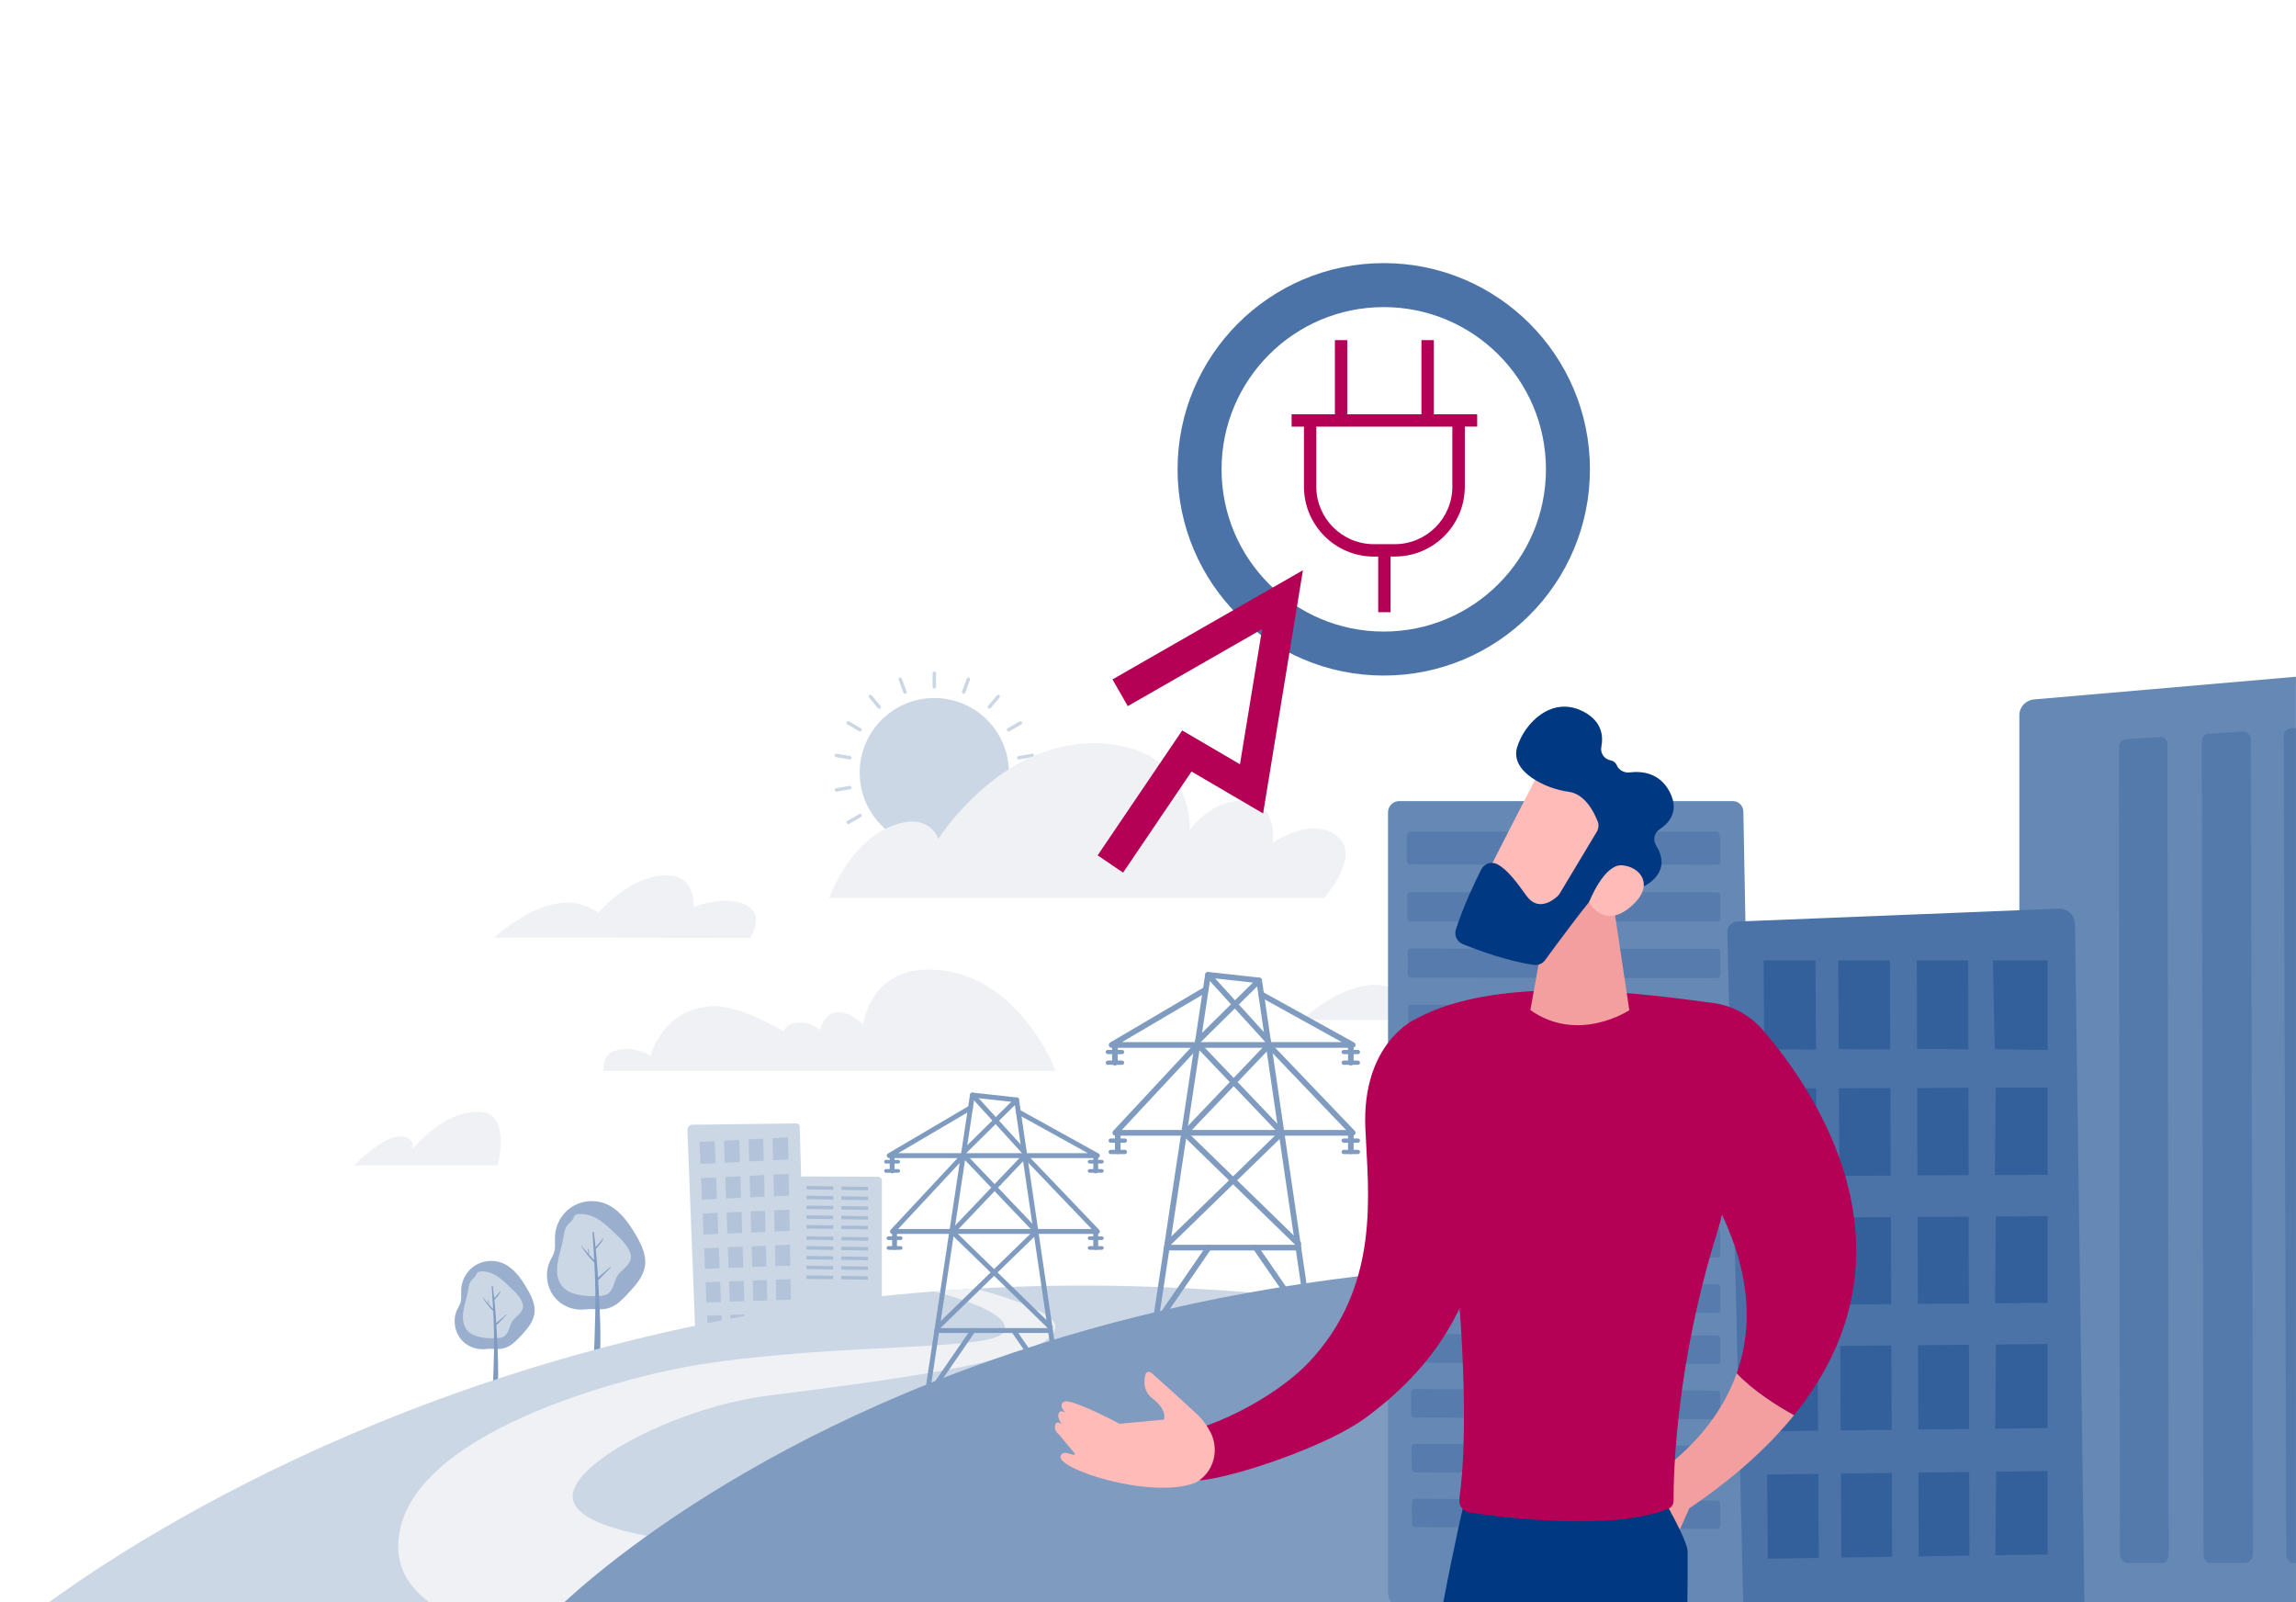 <?xml version="1.0" encoding="UTF-8"?>
<svg id="Vorschau_Rahmen" data-name="Vorschau Rahmen" xmlns="http://www.w3.org/2000/svg" viewBox="0 0 903 630.04">
  <rect x="0" y="0" width="903" height="630.04" fill="#333333" stroke="none"/>
  <defs>
    <style>
      .cls-1 {
        fill: #99afcd;
      }

      .cls-2 {
        fill: #003882;
      }

      .cls-3 {
        fill: #7f9bc0;
      }

      .cls-4 {
        fill: #b40055;
      }

      .cls-5 {
        fill: #b40055;
      }

      .cls-6 {
        fill: #33609b;
      }

      .cls-7 {
        fill: #ccd7e6;
      }

      .cls-8 {
        fill: #fff;
      }

      .cls-9 {
        fill: #ffbbb8;
      }

      .cls-10 {
        fill-rule: evenodd;
      }

      .cls-10, .cls-11 {
        fill: #eff1f4;
      }

      .cls-12 {
        opacity: .69;
      }

      .cls-13 {
        opacity: .45;
      }

      .cls-14 {
        opacity: .59;
      }

      .cls-15 {
        opacity: .5;
      }

      .cls-16 {
        fill: #4c73a7;
      }

      .cls-17 {
        fill: #f49f9f;
      }

      .cls-18 {
        fill: #6688b4;
      }
    </style>
  </defs>
  <rect id="Hintergrund" class="cls-8" width="903" height="630"/>
  <g>
    <circle class="cls-7" cx="367.46" cy="303.83" r="29.35"/>
    <path class="cls-7" d="M367.46,270.77c-.37,0-.67-.3-.67-.67v-5.37c0-.37.3-.67.67-.67s.67.3.67.67v5.37c0,.37-.3.67-.67.67Z"/>
    <path class="cls-7" d="M355.92,272.8c-.27,0-.53-.17-.63-.44l-1.84-5.04c-.13-.35.05-.74.4-.86.35-.13.74.05.86.4l1.84,5.04c.13.35-.05.74-.4.86-.08.03-.15.04-.23.04Z"/>
    <path class="cls-7" d="M345.78,278.66c-.19,0-.38-.08-.52-.24l-3.45-4.11c-.24-.28-.2-.71.08-.95.28-.24.71-.2.95.08l3.45,4.11c.24.28.2.71-.08.95-.13.11-.28.16-.43.16Z"/>
    <path class="cls-7" d="M338.24,287.63c-.11,0-.23-.03-.34-.09l-4.65-2.68c-.32-.19-.43-.6-.25-.92.19-.32.6-.43.92-.25l4.65,2.68c.32.19.43.6.25.92-.12.22-.35.34-.58.34Z"/>
    <path class="cls-7" d="M334.24,298.64s-.08,0-.12-.01l-5.29-.93c-.37-.06-.61-.41-.55-.78.06-.37.41-.61.78-.55l5.29.93c.37.06.61.41.55.78-.06.33-.34.56-.66.56Z"/>
    <path class="cls-7" d="M328.95,311.29c-.32,0-.6-.23-.66-.56-.06-.37.18-.72.55-.78l5.29-.93c.37-.06.72.18.78.55s-.18.72-.55.78l-5.29.93s-.08.01-.12.01Z"/>
    <path class="cls-7" d="M333.6,324.05c-.23,0-.46-.12-.58-.34-.19-.32-.08-.73.25-.92l4.65-2.68c.32-.19.73-.08.92.25s.08.73-.25.92l-4.65,2.68c-.11.06-.22.09-.34.09Z"/>
    <path class="cls-7" d="M342.33,334.46c-.15,0-.31-.05-.43-.16-.28-.24-.32-.66-.08-.95l3.45-4.11c.24-.28.66-.32.95-.08.28.24.32.66.08.95l-3.45,4.11c-.13.16-.32.24-.52.24Z"/>
    <path class="cls-7" d="M354.09,341.25c-.08,0-.15-.01-.23-.04-.35-.13-.53-.51-.4-.86l1.84-5.04c.13-.35.51-.53.86-.4.35.13.53.51.4.86l-1.84,5.04c-.1.27-.36.44-.63.44Z"/>
    <path class="cls-7" d="M367.46,343.61c-.37,0-.67-.3-.67-.67v-5.37c0-.37.3-.67.67-.67s.67.3.67.67v5.37c0,.37-.3.67-.67.67Z"/>
    <path class="cls-7" d="M380.84,341.25c-.27,0-.53-.17-.63-.44l-1.84-5.04c-.13-.35.05-.74.4-.86.35-.13.74.05.86.4l1.84,5.04c.13.35-.05.74-.4.86-.08.03-.15.04-.23.04Z"/>
    <path class="cls-7" d="M392.6,334.46c-.19,0-.38-.08-.52-.24l-3.45-4.11c-.24-.28-.2-.71.08-.95.28-.24.71-.2.95.08l3.45,4.11c.24.28.2.71-.08.95-.13.11-.28.16-.43.16Z"/>
    <path class="cls-7" d="M401.33,324.05c-.11,0-.23-.03-.34-.09l-4.65-2.68c-.32-.19-.43-.6-.25-.92.19-.32.6-.43.92-.25l4.65,2.68c.32.19.43.6.25.92-.12.22-.35.34-.58.34Z"/>
    <path class="cls-7" d="M405.97,311.29s-.08,0-.12-.01l-5.29-.93c-.37-.06-.61-.41-.55-.78.06-.37.41-.61.78-.55l5.29.93c.37.06.61.41.55.78-.06.33-.34.56-.66.56Z"/>
    <path class="cls-7" d="M400.68,298.64c-.32,0-.6-.23-.66-.56-.06-.37.18-.72.55-.78l5.29-.93c.37-.06.72.18.78.55.06.37-.18.72-.55.78l-5.29.93s-.08.01-.12.01Z"/>
    <path class="cls-7" d="M396.68,287.63c-.23,0-.46-.12-.58-.34-.19-.32-.08-.73.25-.92l4.65-2.68c.32-.19.73-.08.92.25.19.32.08.73-.25.92l-4.65,2.68c-.11.06-.22.09-.34.09Z"/>
    <path class="cls-7" d="M389.15,278.66c-.15,0-.31-.05-.43-.16-.28-.24-.32-.66-.08-.95l3.45-4.11c.24-.28.66-.32.95-.08.28.24.32.66.08.95l-3.45,4.11c-.13.16-.32.24-.52.24Z"/>
    <path class="cls-7" d="M379,272.8c-.08,0-.15-.01-.23-.04-.35-.13-.53-.51-.4-.86l1.84-5.04c.13-.35.51-.53.86-.4.35.13.53.51.4.86l-1.84,5.04c-.1.27-.36.44-.63.44Z"/>
  </g>
  <g>
    <path class="cls-10" d="M414.98,421.1c.49-.35-15.7-40.93-51.06-39.83-22.02.68-24.43,21.57-24.43,21.57,0,0-5.79-5.74-10.94-4.79-4.9.9-5.95,6.96-5.95,6.96,0,0-3.72-3.14-8.72-2.88-5.14.27-5.6,3.48-5.6,3.54.02,0-17.15-10.85-28.86-9.99-19.23,1.41-23.49,19.38-23.49,19.38,0,0-6.05-3.46-12.03-2.39-6.63,1.18-6.27,5.1-6.62,8.44h177.72Z"/>
    <path class="cls-10" d="M511.96,401.03s16.72-15.72,31.81-13.55c5.34.77,9.11,3.78,9.11,3.78,0,0,13.64-16.11,28.51-14.57,10.06,1.05,8.95,12.34,8.95,12.34,0,0,10.42-4.36,18.89-1.55,10.31,3.42,3.35,13.7,3.35,13.7l-100.62-.14Z"/>
    <path class="cls-10" d="M194.4,368.67s16.72-15.72,31.81-13.55c5.34.77,9.11,3.78,9.11,3.78,0,0,13.64-16.11,28.51-14.57,10.06,1.05,8.95,12.34,8.95,12.34,0,0,10.42-4.36,18.89-1.55,10.31,3.42,3.35,13.7,3.35,13.7l-100.62-.14Z"/>
    <path class="cls-10" d="M326.13,353.1s7.81-22.81,26.22-28.9c13.64-4.51,16.66,5.71,16.66,5.71,0,0,24.28-38.77,62.53-37.65,38.23,1.12,36.38,34.07,36.38,34.07,0,0,9.09-13.08,22.64-11.23,12.41,1.69,9.89,16.3,9.89,16.3,0,0,13.93-9.61,23.87-3.72,12.78,7.58-3.61,25.42-3.61,25.42h-194.58Z"/>
    <path class="cls-10" d="M139.2,458.24s11.11-11.26,17.91-11.38c6.38-.11,5.13,4.92,5.13,4.92,0,0,13.47-16.58,27.93-14.36,10.58,1.62,5.59,20.82,5.59,20.82h-56.56Z"/>
  </g>
  <g>
    <path class="cls-1" d="M241.57,513.4c2.11-1.24,3.81-3.05,5.48-4.84,2.94-3.14,6.02-6.57,6.62-10.83.61-4.35-1.5-8.58-3.74-12.36-2.97-5-6.61-10.07-12.04-12.15-4.26-1.63-9.29-1.08-13.1,1.42-3.81,2.5-6.31,6.89-6.52,11.45-.1,2.2.3,4.49-.41,6.58-.35,1.03-.95,1.95-1.42,2.92-2.39,4.86-1.47,11.15,2.21,15.12,2.22,2.4,5.35,3.86,8.58,4.2,1.69.18,3.3-.13,4.97-.18,1.17-.03,2.33.17,3.51.16,2.07,0,4.07-.44,5.87-1.5Z"/>
    <path class="cls-7" d="M232.81,478.23c.91.35,1.78.8,2.6,1.31,2.5,1.55,4.57,3.67,6.71,5.66s4.09,3.93,5.34,6.46c.39.8.7,1.66.69,2.54-.01,1.57-1.02,2.97-2.13,4.08s-2.39,2.1-3.22,3.43c-.72,1.16-1.06,2.51-1.53,3.79s-1.15,2.57-2.31,3.29c-.9.56-2,.71-3.06.8-2.41.19-4.85.11-7.24-.26-2.87-.44-5.87-1.4-7.68-3.67-1.27-1.59-1.81-3.66-1.88-5.69-.17-4.39,1.65-8.59,2.4-12.92.31-1.77.47-3.67,1.55-5.12.74-.99,1.87-1.69,2.4-2.81.17-.36.28-.76.53-1.07.38-.44,1-.58,1.58-.64,1.78-.18,3.57.15,5.25.81Z"/>
    <path class="cls-3" d="M233.57,484.67c.86,6.91,1.46,13.82,1.81,20.77.36,6.94.78,13.87.75,20.82,0,1.93-.03,3.86-.07,5.78-.04,2.02,0,4.1-.31,6.1-.09.58-.79.94-1.32.86-.61-.09-1.01-.57-1.05-1.19-.09-1.76.12-3.56.21-5.32s.16-3.39.22-5.09c.12-3.47.21-6.94.29-10.41.16-6.87.03-13.71-.35-20.58-.22-3.92-.42-7.84-.71-11.76-.03-.36.51-.34.55,0h0Z"/>
    <path class="cls-3" d="M240.21,498.35c-.88.9-1.77,1.8-2.65,2.7-.43.44-.86.88-1.29,1.31-.22.22-.45.44-.68.66s-.43.49-.77.49c-.15,0-.31-.14-.29-.29.03-.33.25-.49.49-.7s.47-.42.71-.63c.48-.41.96-.82,1.45-1.23.96-.82,1.93-1.64,2.89-2.46.1-.09.24.05.15.15h0Z"/>
    <path class="cls-3" d="M228.82,489.96c1.63,2.14,3.37,4.15,5.33,6,.31.29-.17.77-.46.46-1.9-1.91-3.65-4.05-5.01-6.38-.06-.1.08-.17.14-.08h0Z"/>
    <path class="cls-3" d="M231.37,491.06c.16.36.27.75.29,1.14s0,.83-.17,1.18c-.06.12-.28.07-.26-.07.02-.18.07-.36.1-.54s.04-.36.04-.55c0-.37-.06-.73-.18-1.09-.03-.1.13-.18.18-.08h0Z"/>
    <path class="cls-3" d="M237.29,487.14c-.39.78-.87,1.51-1.41,2.19-.26.33-.54.66-.82.98-.15.16-.29.32-.44.48-.16.17-.3.36-.54.37-.12,0-.24-.11-.23-.23.01-.24.19-.37.34-.52.15-.15.29-.29.43-.44.3-.32.59-.64.88-.97.55-.65,1.09-1.31,1.64-1.97.08-.1.21.03.16.13h0Z"/>
  </g>
  <g>
    <path class="cls-1" d="M200.34,529.26c1.71-1.01,3.1-2.48,4.46-3.94,2.39-2.56,4.9-5.35,5.39-8.81.5-3.54-1.22-6.99-3.04-10.06-2.41-4.07-5.38-8.2-9.8-9.89-3.47-1.32-7.56-.88-10.66,1.15s-5.14,5.61-5.31,9.32c-.08,1.79.24,3.65-.33,5.35-.28.84-.77,1.59-1.16,2.38-1.94,3.95-1.2,9.07,1.79,12.31,1.8,1.95,4.35,3.14,6.98,3.42,1.37.15,2.68-.11,4.05-.15.96-.03,1.9.13,2.85.13,1.69,0,3.31-.36,4.77-1.22Z"/>
    <path class="cls-7" d="M193.21,500.63c.74.29,1.45.65,2.12,1.07,2.04,1.26,3.72,2.99,5.46,4.61s3.33,3.2,4.35,5.26c.32.65.57,1.35.57,2.07-.01,1.28-.83,2.41-1.73,3.32s-1.95,1.71-2.62,2.79c-.59.94-.86,2.04-1.25,3.08s-.94,2.09-1.88,2.68c-.74.46-1.63.58-2.49.65-1.96.16-3.94.09-5.89-.21-2.34-.36-4.78-1.14-6.25-2.99-1.03-1.29-1.47-2.98-1.53-4.63-.14-3.57,1.34-6.99,1.95-10.52.25-1.44.38-2.99,1.26-4.16.6-.81,1.53-1.38,1.95-2.29.14-.29.22-.62.44-.87.31-.36.82-.47,1.29-.52,1.45-.15,2.91.13,4.27.66Z"/>
    <path class="cls-3" d="M193.83,505.88c.7,5.62,1.19,11.25,1.48,16.9.29,5.65.63,11.29.61,16.94,0,1.57-.03,3.14-.06,4.71-.03,1.65,0,3.34-.25,4.96-.07.48-.64.77-1.08.7-.5-.07-.83-.46-.85-.96-.07-1.43.1-2.9.17-4.33s.13-2.76.18-4.14c.1-2.82.17-5.65.24-8.47.13-5.59.02-11.16-.29-16.75-.18-3.19-.34-6.38-.58-9.57-.02-.29.41-.28.45,0h0Z"/>
    <path class="cls-3" d="M199.23,517.01l-2.16,2.2c-.35.36-.7.71-1.05,1.07-.18.18-.37.36-.55.54s-.35.4-.63.4c-.12,0-.25-.11-.24-.24.02-.27.2-.4.4-.57s.38-.35.58-.51c.39-.34.78-.67,1.18-1l2.35-2c.08-.07.2.04.12.12h0Z"/>
    <path class="cls-3" d="M189.96,510.18c1.33,1.74,2.74,3.38,4.34,4.88.25.24-.13.62-.38.38-1.55-1.55-2.97-3.3-4.08-5.19-.05-.08.07-.14.12-.07h0Z"/>
    <path class="cls-3" d="M192.04,511.07c.13.29.22.61.24.93s0,.68-.14.96c-.05.1-.22.06-.21-.06.02-.15.05-.29.08-.44s.03-.3.03-.45c0-.3-.05-.6-.14-.89-.03-.08.11-.14.15-.06h0Z"/>
    <path class="cls-3" d="M196.86,507.88c-.32.64-.71,1.23-1.15,1.78-.22.27-.44.54-.67.79-.12.13-.24.26-.36.39-.13.14-.24.29-.44.3-.1,0-.19-.09-.19-.19.01-.19.15-.3.28-.42.12-.12.24-.24.35-.36.24-.26.48-.52.71-.79.45-.53.89-1.07,1.33-1.61.06-.08.17.02.13.1h0Z"/>
  </g>
  <g>
    <path class="cls-7" d="M311.63,464.13c0-.41.15-.8.43-1.09.28-.29.66-.45,1.06-.45l32.24.13c.82,0,1.48.69,1.48,1.53l-.02,54.75c0,.83-.65,1.51-1.46,1.52l-31.78.81c-.4,0-.57-.37-.86-.65-.28-.28-.45-.67-.45-1.08l-.65-55.48Z"/>
    <g class="cls-13">
      <polygon class="cls-3" points="341.43 468.09 341.44 466.72 330.95 466.54 330.95 467.92 341.43 468.09"/>
      <polygon class="cls-3" points="341.4 471.93 341.41 470.56 330.93 470.39 330.92 471.76 341.4 471.93"/>
      <polygon class="cls-3" points="341.37 475.76 341.38 474.4 330.91 474.23 330.9 475.6 341.37 475.76"/>
      <polygon class="cls-3" points="341.34 479.59 341.35 478.22 330.89 478.07 330.88 479.44 341.34 479.59"/>
      <polygon class="cls-3" points="341.31 483.4 341.32 482.04 330.87 481.9 330.86 483.26 341.31 483.4"/>
      <polygon class="cls-3" points="327.75 467.86 327.76 466.49 317.21 466.31 317.2 467.68 327.75 467.86"/>
      <polygon class="cls-3" points="327.73 471.71 327.74 470.34 317.2 470.17 317.19 471.54 327.73 471.71"/>
      <polygon class="cls-3" points="327.71 475.55 327.72 474.18 317.19 474.02 317.19 475.39 327.71 475.55"/>
      <polygon class="cls-3" points="327.7 479.39 327.7 478.02 317.18 477.87 317.18 479.24 327.7 479.39"/>
      <polygon class="cls-3" points="327.68 483.22 327.68 481.85 317.17 481.71 317.17 483.07 327.68 483.22"/>
      <polygon class="cls-3" points="341.43 487.9 341.44 486.53 330.95 486.35 330.95 487.72 341.43 487.9"/>
      <polygon class="cls-3" points="341.4 491.73 341.41 490.37 330.93 490.2 330.92 491.57 341.4 491.73"/>
      <polygon class="cls-3" points="341.37 495.57 341.38 494.2 330.91 494.04 330.9 495.41 341.37 495.57"/>
      <polygon class="cls-3" points="341.34 499.39 341.35 498.03 330.89 497.87 330.88 499.24 341.34 499.39"/>
      <polygon class="cls-3" points="341.31 503.21 341.32 501.85 330.87 501.7 330.86 503.06 341.31 503.21"/>
      <polygon class="cls-3" points="327.75 487.67 327.76 486.29 317.21 486.11 317.2 487.49 327.75 487.67"/>
      <polygon class="cls-3" points="327.73 491.51 327.74 490.14 317.2 489.97 317.19 491.35 327.73 491.51"/>
      <polygon class="cls-3" points="327.71 495.36 327.72 493.99 317.19 493.82 317.19 495.2 327.71 495.36"/>
      <polygon class="cls-3" points="327.7 499.19 327.7 497.83 317.18 497.67 317.18 499.04 327.7 499.19"/>
      <polygon class="cls-3" points="327.68 503.02 327.68 501.66 317.17 501.51 317.17 502.88 327.68 503.02"/>
    </g>
  </g>
  <g>
    <path class="cls-7" d="M270.35,444.33c-.02-.54.18-1.06.55-1.45.37-.39.88-.61,1.42-.62l40.9-.51c.7,0,1.28.55,1.3,1.25l2.44,84.73c.04,1.45-1.09,2.67-2.54,2.72l-38.67,1.56c-.53.02-1.05-.17-1.43-.53-.39-.36-.62-.86-.64-1.39l-3.31-85.77Z"/>
    <g class="cls-15">
      <g>
        <polygon class="cls-1" points="304.05 456.23 310.08 455.93 309.92 447.22 303.85 447.54 304.05 456.23"/>
        <polygon class="cls-1" points="294.65 456.7 300.39 456.42 300.17 447.73 294.4 448.03 294.65 456.7"/>
        <polygon class="cls-1" points="285.04 457.19 291.01 456.89 290.73 448.23 284.73 448.54 285.04 457.19"/>
        <polygon class="cls-1" points="275.49 457.66 281.42 457.37 281.09 448.73 275.12 449.05 275.49 457.66"/>
      </g>
      <g>
        <polygon class="cls-1" points="304.37 470.4 310.33 470.13 310.18 461.59 304.18 461.88 304.37 470.4"/>
        <polygon class="cls-1" points="295.06 470.83 300.74 470.57 300.53 462.06 294.82 462.34 295.06 470.83"/>
        <polygon class="cls-1" points="285.55 471.27 291.46 471 291.19 462.51 285.25 462.8 285.55 471.27"/>
        <polygon class="cls-1" points="276.1 471.7 281.97 471.43 281.64 462.97 275.73 463.26 276.1 471.7"/>
      </g>
      <g>
        <polygon class="cls-1" points="304.68 484.28 310.59 484.03 310.43 475.67 304.49 475.94 304.68 484.28"/>
        <polygon class="cls-1" points="295.47 484.67 301.09 484.43 300.88 476.1 295.22 476.35 295.47 484.67"/>
        <polygon class="cls-1" points="286.05 485.06 291.9 484.82 291.64 476.51 285.75 476.77 286.05 485.06"/>
        <polygon class="cls-1" points="276.69 485.46 282.51 485.21 282.18 476.93 276.33 477.19 276.69 485.46"/>
      </g>
      <g>
        <polygon class="cls-1" points="304.98 497.88 310.83 497.66 310.68 489.46 304.8 489.7 304.98 497.88"/>
        <polygon class="cls-1" points="295.86 498.23 301.43 498.02 301.23 489.85 295.63 490.07 295.86 498.23"/>
        <polygon class="cls-1" points="286.54 498.58 292.33 498.36 292.07 490.22 286.25 490.45 286.54 498.58"/>
        <polygon class="cls-1" points="277.27 498.94 283.03 498.72 282.71 490.6 276.92 490.83 277.27 498.94"/>
      </g>
      <g>
        <polygon class="cls-1" points="305.28 511.21 311.07 511.01 310.93 502.98 305.1 503.19 305.28 511.21"/>
        <polygon class="cls-1" points="296.25 511.52 301.76 511.33 301.56 503.32 296.02 503.52 296.25 511.52"/>
        <polygon class="cls-1" points="287.02 511.83 292.76 511.64 292.5 503.65 286.74 503.87 287.02 511.83"/>
        <polygon class="cls-1" points="277.84 512.15 283.55 511.95 283.24 503.99 277.5 504.2 277.84 512.15"/>
      </g>
      <g>
        <polygon class="cls-1" points="305.57 524.27 311.31 524.09 311.16 516.22 305.4 516.41 305.57 524.27"/>
        <polygon class="cls-1" points="296.63 524.54 302.09 524.38 301.89 516.53 296.41 516.71 296.63 524.54"/>
        <polygon class="cls-1" points="287.5 524.82 293.17 524.65 292.92 516.82 287.21 517.01 287.5 524.82"/>
        <polygon class="cls-1" points="278.4 525.1 284.05 524.93 283.75 517.12 278.07 517.31 278.4 525.1"/>
      </g>
    </g>
  </g>
  <path class="cls-7" d="M823.7,630.04H19.27c37.23-27.13,161.9-107.63,347.93-122.24h.01s.1-.02.15-.02l.57-.04c4.08-.32,8.19-.6,12.33-.83l3.16-.21s0,0,.04,0c19.66-1.11,39.97-1.49,60.9-.98,16.28.4,32.02,1.24,47.23,2.47,13.32,1.08,26.23,2.46,38.73,4.1,5.27.68,10.46,1.42,15.58,2.2,8.84,1.34,17.45,2.82,25.86,4.41.89.17,1.78.34,2.67.51,8.62,1.66,17.02,3.45,25.19,5.34h.08c15.05,3.49,29.31,7.35,42.84,11.46h.1c6.67,2.02,13.15,4.11,19.46,6.25,4.24,1.43,8.31,2.89,12.38,4.37h.08c.63.22,1.25.45,1.87.68.97.35,1.93.71,2.89,1.07,1.47.54,2.93,1.09,4.38,1.65,2.14.81,4.25,1.63,6.33,2.45,1.62.64,3.22,1.27,4.8,1.92,3.11,1.25,6.16,2.52,9.16,3.79,3.28,1.39,6.42,2.79,9.57,4.21h.08c15.05,6.71,28.66,13.57,40.85,20.31,7.16,3.96,13.83,7.87,20.02,11.68,3.62,2.23,7.07,4.42,10.35,6.57,3.28,2.14,6.39,4.24,9.34,6.28,1.92,1.32,3.77,2.63,5.55,3.9,8.04,5.76,14.69,10.97,20,15.37,1.41,1.17,2.73,2.28,3.95,3.32Z"/>
  <path class="cls-11" d="M408.95,528.49h-.01c-4.52,2.39-11.38,4.6-19.96,6.66-21.44,5.16-53.58,9.45-86.55,13.57-34.95,4.36-77.18,25.87-77.18,39.66,0,7.41,12,12.31,29.18,15.53,43.25,8.11,119.34,5.57,119.34,5.57l-38.87,20.56h-166.07c-7.58-5.61-12.21-12.77-12.21-21.88,0-44.44,90.77-67.28,118.4-71.59,55.85-8.72,114.73-5.16,119.61-12.68,5.26-8.1-26.5-15.87-27.42-16.09h-.02s.17-.02.17-.02l.57-.04,12.33-.83,3.16-.21s0,0,.04,0c1.15.29,29.8,7.59,31.42,14.19.67,2.73-1.5,5.25-5.93,7.59Z"/>
  <g>
    <g>
      <path class="cls-3" d="M430.94,461.38c.53,0,.96-.43.96-.96v-6.25c0-.53-.43-.96-.96-.96s-.96.43-.96.96v6.25c0,.53.43.96.96.96Z"/>
      <g>
        <path class="cls-3" d="M427.82,456.81c0,.4.32.72.72.72h4.81c.4,0,.72-.32.72-.72h0c0-.4-.32-.72-.72-.72h-4.81c-.4,0-.72.32-.72.72h0Z"/>
        <path class="cls-3" d="M427.82,460.42c0,.4.32.72.72.72h4.81c.4,0,.72-.32.72-.72h0c0-.4-.32-.72-.72-.72h-4.81c-.4,0-.72.32-.72.72h0Z"/>
      </g>
    </g>
    <g>
      <path class="cls-3" d="M350.87,461.38c.53,0,.96-.43.96-.96v-6.25c0-.53-.43-.96-.96-.96s-.96.43-.96.96v6.25c0,.53.43.96.96.96Z"/>
      <g>
        <path class="cls-3" d="M347.74,456.81c0,.4.32.72.72.72h4.81c.4,0,.72-.32.72-.72h0c0-.4-.32-.72-.72-.72h-4.81c-.4,0-.72.32-.72.72h0Z"/>
        <path class="cls-3" d="M347.74,460.42c0,.4.32.72.72.72h4.81c.4,0,.72-.32.72-.72h0c0-.4-.32-.72-.72-.72h-4.81c-.4,0-.72.32-.72.72h0Z"/>
      </g>
    </g>
    <g>
      <path class="cls-3" d="M351.83,491.44c.53,0,.96-.43.96-.96v-6.25c0-.53-.43-.96-.96-.96s-.96.43-.96.96v6.25c0,.53.43.96.96.96Z"/>
      <g>
        <path class="cls-3" d="M348.7,486.87c0,.4.32.72.72.72h4.81c.4,0,.72-.32.72-.72h0c0-.4-.32-.72-.72-.72h-4.81c-.4,0-.72.32-.72.72h0Z"/>
        <path class="cls-3" d="M348.7,490.72c0,.4.32.72.72.72h4.81c.4,0,.72-.32.72-.72h0c0-.4-.32-.72-.72-.72h-4.81c-.4,0-.72.32-.72.72h0Z"/>
      </g>
    </g>
    <g>
      <path class="cls-3" d="M430.94,491.44c.53,0,.96-.43.96-.96v-6.25c0-.53-.43-.96-.96-.96s-.96.43-.96.96v6.25c0,.53.43.96.96.96Z"/>
      <g>
        <path class="cls-3" d="M427.82,486.87c0,.4.32.72.72.72h4.81c.4,0,.72-.32.72-.72h0c0-.4-.32-.72-.72-.72h-4.81c-.4,0-.72.32-.72.72h0Z"/>
        <path class="cls-3" d="M427.82,490.72c0,.4.32.72.72.72h4.81c.4,0,.72-.32.72-.72h0c0-.4-.32-.72-.72-.72h-4.81c-.4,0-.72.32-.72.72h0Z"/>
      </g>
    </g>
    <g>
      <path class="cls-3" d="M417.25,552.15s.09,0,.14-.01c.53-.08.89-.57.81-1.09l-17.42-118.68c-.06-.43-.41-.77-.85-.82l-17.38-1.92c-.51-.06-.98.3-1.06.81l-18.23,120.61c-.08.53.28,1.02.81,1.09.53.08,1.02-.28,1.09-.81l18.09-119.69,15.72,1.74,17.31,117.95c.07.48.48.82.95.82Z"/>
      <path class="cls-3" d="M349.72,455.37h81.88c.44,0,.82-.3.93-.72.11-.42-.08-.87-.47-1.08l-31.11-17.22c-.46-.26-1.05-.09-1.31.38-.26.46-.09,1.05.38,1.31l27.85,15.42h-74.62l28.96-17.04c.46-.27.61-.86.34-1.32-.27-.46-.86-.61-1.32-.34l-32,18.83c-.37.22-.55.66-.44,1.08.11.42.49.71.93.71Z"/>
      <path class="cls-3" d="M351,485.19h80.59c.39,0,.73-.23.88-.58.15-.35.08-.76-.19-1.04l-28.6-29.9c-.37-.38-.98-.4-1.36-.03-.38.37-.4.98-.03,1.36l27.05,28.27h-76.13l26.36-28.28c.36-.39.34-1-.05-1.36-.39-.36-1-.34-1.36.05l-27.87,29.9c-.26.28-.33.69-.18,1.04.15.35.5.58.88.58Z"/>
      <path class="cls-3" d="M379.07,453.97c.24,0,.49-.09.68-.28l20.77-20.51c.38-.37.38-.98,0-1.36-.37-.38-.98-.38-1.36,0l-20.77,20.51c-.38.37-.38.98,0,1.36.19.19.44.29.68.29Z"/>
      <path class="cls-3" d="M402.85,453.97c.23,0,.46-.08.65-.25.39-.36.42-.97.06-1.36l-20.39-22.43c-.36-.39-.97-.42-1.36-.06-.39.36-.42.97-.06,1.36l20.39,22.43c.19.21.45.31.71.31Z"/>
      <path class="cls-3" d="M413.14,522.89c.25,0,.5-.1.69-.29.37-.38.36-.99-.02-1.36l-37.89-36.85,28-29.36c.37-.38.35-.99-.03-1.36-.38-.37-.99-.35-1.36.03l-28.66,30.05c-.36.38-.35.99.03,1.35l38.57,37.51c.19.18.43.27.67.27Z"/>
      <path class="cls-3" d="M369.01,522.67c.24,0,.48-.09.67-.27l38.57-37.51c.38-.37.39-.97.03-1.35l-28.66-30.05c-.37-.38-.98-.4-1.36-.03-.38.37-.4.98-.03,1.36l28,29.36-37.89,36.85c-.38.37-.39.98-.02,1.36.19.19.44.29.69.29Z"/>
    </g>
    <path class="cls-3" d="M368.42,524.14h44.73c.53,0,.96-.43.96-.96s-.43-.96-.96-.96h-44.73c-.53,0-.96.43-.96.96s.43.96.96.96Z"/>
    <path class="cls-3" d="M417.07,550.92c.19,0,.38-.05.54-.17.44-.3.55-.9.25-1.34l-18.38-26.73c-.3-.44-.9-.55-1.34-.25-.44.3-.55.9-.25,1.34l18.38,26.73c.19.27.49.42.79.42Z"/>
    <path class="cls-3" d="M364.26,550.92c.31,0,.61-.15.79-.42l18.38-26.73c.3-.44.19-1.04-.25-1.34-.44-.3-1.04-.19-1.34.25l-18.38,26.73c-.3.44-.19,1.04.25,1.34.17.11.36.17.54.17Z"/>
  </g>
  <g>
    <g>
      <path class="cls-3" d="M531.27,418.98c.62,0,1.11-.5,1.11-1.11v-7.24c0-.62-.5-1.11-1.11-1.11s-1.11.5-1.11,1.11v7.24c0,.62.5,1.11,1.11,1.11Z"/>
      <g>
        <path class="cls-3" d="M527.64,413.68c0,.46.37.84.84.84h5.57c.46,0,.84-.37.84-.84h0c0-.46-.37-.84-.84-.84h-5.57c-.46,0-.84.37-.84.84h0Z"/>
        <path class="cls-3" d="M527.64,417.86c0,.46.37.84.84.84h5.57c.46,0,.84-.37.84-.84h0c0-.46-.37-.84-.84-.84h-5.57c-.46,0-.84.37-.84.84h0Z"/>
      </g>
    </g>
    <g>
      <path class="cls-3" d="M438.49,418.98c.62,0,1.11-.5,1.11-1.11v-7.24c0-.62-.5-1.11-1.11-1.11s-1.11.5-1.11,1.11v7.24c0,.62.5,1.11,1.11,1.11Z"/>
      <g>
        <path class="cls-3" d="M434.87,413.68c0,.46.37.84.84.84h5.57c.46,0,.84-.37.84-.84h0c0-.46-.37-.84-.84-.84h-5.57c-.46,0-.84.37-.84.84h0Z"/>
        <path class="cls-3" d="M434.87,417.86c0,.46.37.84.84.84h5.57c.46,0,.84-.37.84-.84h0c0-.46-.37-.84-.84-.84h-5.57c-.46,0-.84.37-.84.84h0Z"/>
      </g>
    </g>
    <g>
      <path class="cls-3" d="M439.61,453.8c.62,0,1.11-.5,1.11-1.11v-7.24c0-.62-.5-1.11-1.11-1.11s-1.11.5-1.11,1.11v7.24c0,.62.5,1.11,1.11,1.11Z"/>
      <g>
        <path class="cls-3" d="M435.99,448.51c0,.46.37.84.84.84h5.57c.46,0,.84-.37.84-.84h0c0-.46-.37-.84-.84-.84h-5.57c-.46,0-.84.37-.84.84h0Z"/>
        <path class="cls-3" d="M435.99,452.97c0,.46.37.84.84.84h5.57c.46,0,.84-.37.84-.84h0c0-.46-.37-.84-.84-.84h-5.57c-.46,0-.84.37-.84.84h0Z"/>
      </g>
    </g>
    <g>
      <path class="cls-3" d="M531.27,453.8c.62,0,1.11-.5,1.11-1.11v-7.24c0-.62-.5-1.11-1.11-1.11s-1.11.5-1.11,1.11v7.24c0,.62.5,1.11,1.11,1.11Z"/>
      <g>
        <path class="cls-3" d="M527.64,448.51c0,.46.37.84.84.84h5.57c.46,0,.84-.37.84-.84h0c0-.46-.37-.84-.84-.84h-5.57c-.46,0-.84.37-.84.84h0Z"/>
        <path class="cls-3" d="M527.64,452.97c0,.46.37.84.84.84h5.57c.46,0,.84-.37.84-.84h0c0-.46-.37-.84-.84-.84h-5.57c-.46,0-.84.37-.84.84h0Z"/>
      </g>
    </g>
    <g>
      <path class="cls-3" d="M515.4,524.14c.05,0,.11,0,.16-.01.61-.09,1.03-.66.94-1.26l-20.18-137.5c-.07-.5-.48-.89-.98-.95l-20.13-2.23c-.59-.07-1.14.35-1.22.94l-21.12,139.73c-.09.61.33,1.18.94,1.27.61.09,1.18-.33,1.27-.94l20.96-138.67,18.21,2.02,20.05,136.65c.08.55.56.95,1.1.95Z"/>
      <path class="cls-3" d="M437.16,412.01h94.86c.51,0,.95-.34,1.08-.84.13-.49-.09-1.01-.54-1.25l-36.04-19.95c-.54-.3-1.22-.1-1.51.44-.3.54-.1,1.22.44,1.51l32.27,17.86h-86.45l33.55-19.74c.53-.31.71-1,.4-1.53-.31-.53-1-.71-1.53-.4l-37.08,21.82c-.43.25-.64.77-.51,1.25.13.49.57.82,1.08.82Z"/>
      <path class="cls-3" d="M438.64,446.56h93.37c.45,0,.85-.27,1.02-.68.18-.41.09-.89-.22-1.21l-33.14-34.64c-.43-.44-1.13-.46-1.58-.03-.44.43-.46,1.13-.03,1.58l31.34,32.75h-88.2l30.54-32.77c.42-.45.39-1.16-.06-1.57-.45-.42-1.16-.39-1.57.06l-32.29,34.64c-.3.32-.38.8-.21,1.2.18.41.58.67,1.02.67Z"/>
      <path class="cls-3" d="M471.16,410.4c.28,0,.57-.11.78-.32l24.06-23.76c.44-.43.44-1.14,0-1.58-.43-.44-1.14-.44-1.58,0l-24.06,23.76c-.44.43-.44,1.14,0,1.58.22.22.51.33.79.33Z"/>
      <path class="cls-3" d="M498.71,410.4c.27,0,.54-.1.75-.29.46-.41.49-1.12.08-1.57l-23.62-25.99c-.41-.46-1.12-.49-1.57-.08-.46.41-.49,1.12-.08,1.57l23.62,25.99c.22.24.52.36.82.36Z"/>
      <path class="cls-3" d="M510.64,490.24c.29,0,.58-.11.8-.34.43-.44.42-1.15-.02-1.58l-43.9-42.69,32.44-34.01c.42-.45.41-1.15-.04-1.58-.45-.42-1.15-.41-1.58.04l-33.2,34.81c-.42.44-.41,1.14.03,1.57l44.69,43.46c.22.21.5.32.78.32Z"/>
      <path class="cls-3" d="M459.51,489.99c.28,0,.56-.1.78-.32l44.69-43.46c.44-.43.45-1.13.03-1.57l-33.2-34.81c-.42-.45-1.13-.46-1.58-.04-.45.42-.46,1.13-.04,1.58l32.44,34.01-43.9,42.69c-.44.43-.45,1.13-.02,1.58.22.22.51.34.8.34Z"/>
    </g>
    <path class="cls-3" d="M458.83,491.69h51.82c.62,0,1.11-.5,1.11-1.11s-.5-1.11-1.11-1.11h-51.82c-.62,0-1.11.5-1.11,1.11s.5,1.11,1.11,1.11Z"/>
    <path class="cls-3" d="M515.19,522.72c.22,0,.44-.06.63-.2.51-.35.64-1.04.29-1.55l-21.3-30.97c-.35-.51-1.04-.64-1.55-.29-.51.35-.64,1.04-.29,1.55l21.3,30.97c.22.31.56.48.92.48Z"/>
    <path class="cls-3" d="M454.01,522.72c.35,0,.7-.17.92-.48l21.3-30.97c.35-.51.22-1.2-.29-1.55-.51-.35-1.2-.22-1.55.29l-21.3,30.97c-.35.51-.22,1.2.29,1.55.19.13.41.2.63.2Z"/>
  </g>
  <path class="cls-3" d="M898.99,548.42c1.34.61,2.67,1.22,3.99,1.84v79.78H221.93c6.07-5.6,16.87-14.93,32.5-26.13,28.52-20.43,73.13-47.1,134.55-68.76,6.46-2.28,13.12-4.51,19.96-6.66h.01c25.03-7.9,52.56-14.88,82.64-20.29,13.64-2.46,27.8-4.59,42.49-6.34,3.9-.47,7.84-.91,11.82-1.32,8.78-.91,17.74-1.68,26.89-2.3,2.41-.17,4.83-.32,7.27-.46,3.11-.19,6.25-.35,9.4-.5,29.07-1.37,56.44-1.31,82.19-.07,3.64.17,7.24.37,10.81.58.71.05,1.42.1,2.13.15,1.48.09,2.95.18,4.42.29,1.82.12,3.63.26,5.44.4,6.88.53,13.63,1.14,20.26,1.84,2.99.31,5.95.64,8.89.99,1.97.22,3.92.46,5.86.71,4.85.6,9.62,1.25,14.33,1.95,3.53.51,7.02,1.05,10.47,1.61,6.84,1.12,13.54,2.31,20.08,3.59,3.48.67,6.91,1.37,10.31,2.1,1.59.33,3.16.67,4.73,1.02,1.62.35,3.22.71,4.82,1.08,8.27,1.88,16.29,3.89,24.06,6,5.25,1.43,10.38,2.91,15.39,4.42,6.59,1.99,12.97,4.05,19.17,6.17,4.67,1.6,9.22,3.23,13.67,4.89,6.73,2.51,13.21,5.08,19.44,7.71,4.48,1.88,8.83,3.78,13.06,5.71Z"/>
  <g>
    <g>
      <path class="cls-18" d="M902.98,266.1v363.94h-107.41c-.85-1-1.37-2.26-1.37-3.68v-345.18c0-3.2,2.55-5.88,5.74-6.15l103.04-8.93Z"/>
      <g class="cls-12">
        <path class="cls-16" d="M849.97,289.76l-13.71.9c-1.46.1-2.86,1.45-2.86,3l.33,317.47c0,1.59,1.42,3.46,2.89,3.46h13.86c1.48,0,2.46-1.88,2.46-3.47l-.53-318.4c0-1.56-.98-3.05-2.44-2.96Z"/>
        <path class="cls-16" d="M882.18,287.65l-13.89.91c-1.47.1-2.32,1.42-2.32,2.98l.67,319.57c0,1.6.87,3.48,2.36,3.48h14.04c1.5,0,3.08-1.89,3.07-3.49l-.88-320.52c0-1.57-1.57-3.03-3.05-2.93Z"/>
        <path class="cls-16" d="M902.98,286.28v328.31h-1.17c-1.51,0-2.62-1.89-2.62-3.49l-.2-62.68-.82-258.97c-.01-1.57,1.08-2.92,2.58-3.02l2.23-.15Z"/>
      </g>
    </g>
    <g>
      <path class="cls-18" d="M691.4,625.81c.03,1.53-.52,3.08-1.51,4.23h-142.67c-.82-1.05-1.32-2.35-1.32-3.68v-307.09c0-2.2,1.99-4.25,4.18-4.25h131.59c2.16,0,3.93,1.87,3.98,4.04l.81,43.18.7,37.28h0s1.85,98.71,1.85,98.71l.9,47.95.12,6.51.37,19.95,1,53.17Z"/>
      <g class="cls-14">
        <path class="cls-16" d="M675.3,326.99h-120.8c-.7,0-1.26,1.38-1.25,2.09l.07,9.35c0,.71.57,1.49,1.27,1.49l120.71.14c.7,0,1.27-.48,1.27-1.19v-8.98c0-.71-.57-2.9-1.27-2.9Z"/>
        <path class="cls-16" d="M675.31,350.88l-120.63-.07c-.7,0-1.26.57-1.25,1.28l.07,8.93c0,.71.57,1.28,1.27,1.28l120.54.1c.7,0,1.27-.57,1.27-1.28v-8.95c0-.71-.57-1.29-1.27-1.29Z"/>
        <path class="cls-16" d="M675.31,373.08l-120.46-.13c-.7,0-1.25.57-1.25,1.28l.07,8.9c0,.7.57,1.28,1.27,1.28l120.37.17c.7,0,1.27-.57,1.27-1.28v-8.93c0-.71-.57-1.28-1.27-1.28Z"/>
        <path class="cls-16" d="M675.31,395.22l-120.28-.2c-.69,0-1.25.57-1.25,1.27l.07,8.87c0,.7.57,1.27,1.27,1.27l120.2.23c.7,0,1.26-.57,1.26-1.27v-8.9c0-.71-.57-1.28-1.27-1.28Z"/>
        <path class="cls-16" d="M675.31,417.3l-120.11-.26c-.69,0-1.25.57-1.25,1.27l.07,8.85c0,.7.57,1.27,1.26,1.27l120.02.3c.7,0,1.26-.57,1.26-1.27v-8.88c0-.7-.57-1.28-1.26-1.28Z"/>
        <path class="cls-16" d="M675.31,439.31l-119.94-.33c-.69,0-1.25.56-1.24,1.26l.07,8.82c0,.7.57,1.27,1.26,1.27l119.85.36c.7,0,1.26-.56,1.26-1.27v-8.85c0-.7-.57-1.27-1.26-1.27Z"/>
        <path class="cls-16" d="M675.32,461.26l-119.77-.39c-.69,0-1.25.56-1.24,1.26l.07,8.8c0,.7.57,1.26,1.26,1.27l119.68.42c.69,0,1.26-.56,1.26-1.26v-8.83c0-.7-.56-1.27-1.26-1.27Z"/>
        <path class="cls-16" d="M675.32,483.15l-119.6-.45c-.69,0-1.25.56-1.24,1.25l.07,8.77c0,.69.57,1.26,1.26,1.26l119.51.49c.69,0,1.26-.56,1.26-1.26v-8.8c0-.7-.56-1.27-1.26-1.27Z"/>
        <path class="cls-16" d="M675.32,504.98l-119.43-.52c-.69,0-1.24.56-1.24,1.25l.07,8.75c0,.69.57,1.26,1.26,1.26l119.34.55c.69,0,1.26-.56,1.26-1.25v-8.78c0-.7-.56-1.26-1.26-1.27Z"/>
        <path class="cls-16" d="M675.32,525.13l-119.27-.58c-.69,0-1.24.55-1.24,1.25l.07,8.73c0,.69.57,1.25,1.26,1.26l119.19.61c.69,0,1.25-.56,1.25-1.25v-8.75c0-.69-.56-1.26-1.25-1.26Z"/>
        <path class="cls-16" d="M675.32,546.84l-119.11-.64c-.69,0-1.24.55-1.24,1.24l.07,8.7c0,.69.57,1.25,1.25,1.25l119.02.67c.69,0,1.25-.55,1.25-1.24v-8.73c0-.69-.56-1.26-1.25-1.26Z"/>
        <path class="cls-16" d="M675.32,568.48l-118.94-.7c-.69,0-1.24.55-1.23,1.24l.07,8.68c0,.69.57,1.25,1.25,1.25l118.85.73c.69,0,1.25-.55,1.25-1.24v-8.7c0-.69-.56-1.25-1.25-1.26Z"/>
        <path class="cls-16" d="M675.33,590.07l-118.77-.76c-.69,0-1.24.55-1.23,1.23l.07,8.65c0,.69.57,1.24,1.25,1.25l118.68.79c.69,0,1.25-.55,1.25-1.24v-8.68c0-.69-.56-1.25-1.25-1.25Z"/>
      </g>
    </g>
    <g>
      <path class="cls-16" d="M819.78,629.06c0,.33-.02.66-.08.98h-134.1l-1.24-52.03-.66-27.77-.23-9.84-.04-1.54h0s-.97-41.07-.97-41.07l-.19-7.8h0s-2.23-94.08-2.23-94.08l-.7-29.47c-.05-2.17,1.65-3.98,3.82-4.07l3.3-.13,107.74-4.32,15.46-.62c1.67-.07,3.29.54,4.5,1.69,1.21,1.14,1.9,2.73,1.93,4.39l2.17,156.14,1.49,107.2.03,2.34Z"/>
      <g>
        <g>
          <polygon class="cls-6" points="714.21 412.74 693.85 412.6 693.61 377.67 714.02 377.67 714.21 412.74"/>
          <polygon class="cls-6" points="743.43 412.67 723.15 412.54 722.98 377.67 743.3 377.67 743.43 412.67"/>
          <polygon class="cls-6" points="774.16 412.61 753.96 412.47 753.85 377.67 774.1 377.67 774.16 412.61"/>
          <polygon class="cls-6" points="805.31 412.91 784.51 412.59 783.8 377.67 805.31 377.67 805.31 412.91"/>
        </g>
        <g>
          <polygon class="cls-6" points="714.49 462.43 694.2 462.54 693.96 428 714.3 427.93 714.49 462.43"/>
          <polygon class="cls-6" points="743.62 462.27 723.4 462.38 723.23 427.91 743.49 427.84 743.62 462.27"/>
          <polygon class="cls-6" points="774.25 462.11 754.11 462.21 754.01 427.81 774.19 427.74 774.25 462.11"/>
          <polygon class="cls-6" points="805.31 461.95 784.57 462.05 784.87 427.71 805.31 427.65 805.31 461.95"/>
        </g>
        <g>
          <polygon class="cls-6" points="714.78 513.07 694.55 513.25 694.31 478.93 714.58 478.8 714.78 513.07"/>
          <polygon class="cls-6" points="743.81 512.82 723.66 513 723.49 478.74 743.68 478.61 743.81 512.82"/>
          <polygon class="cls-6" points="774.35 512.56 754.27 512.73 754.17 478.55 774.28 478.42 774.35 512.56"/>
          <polygon class="cls-6" points="805.31 512.31 784.64 512.48 784.93 478.36 805.31 478.23 805.31 512.31"/>
        </g>
        <g>
          <polygon class="cls-6" points="715.05 562.59 694.89 562.82 694.66 529.53 714.87 529.34 715.05 562.59"/>
          <polygon class="cls-6" points="744 562.25 723.91 562.48 723.74 529.25 743.88 529.06 744 562.25"/>
          <polygon class="cls-6" points="774.44 561.89 754.43 562.12 754.32 528.96 774.38 528.77 774.44 561.89"/>
          <polygon class="cls-6" points="805.31 561.54 784.7 561.78 784.99 528.68 805.31 528.48 805.31 561.54"/>
        </g>
        <g>
          <polygon class="cls-6" points="715.34 612.59 695.24 612.89 695.01 579.82 715.15 579.56 715.34 612.59"/>
          <polygon class="cls-6" points="744.19 612.16 724.16 612.46 724 579.45 744.07 579.19 744.19 612.16"/>
          <polygon class="cls-6" points="774.53 611.71 754.58 612.01 754.48 579.06 774.47 578.8 774.53 611.71"/>
          <polygon class="cls-6" points="805.31 611.27 784.76 611.57 785.06 578.68 805.31 578.42 805.31 611.27"/>
        </g>
      </g>
    </g>
  </g>
  <g>
    <circle class="cls-16" cx="544.22" cy="184.55" r="81.09"/>
    <circle class="cls-8" cx="544.22" cy="184.55" r="63.79"/>
    <path id="Strom" class="cls-5" d="M580.93,162.91h-17.02v-29.18h-4.87v29.18h-29.18v-29.18h-4.86v29.18h-17.02v4.86h4.86v23.57c0,15.2,12.32,27.52,27.52,27.52h1.68v21.87h4.86v-21.89h1.68c15.2,0,27.52-12.32,27.52-27.52v-23.57h4.86v-4.85h-.02ZM571.2,191.34c-.02,12.5-10.14,22.62-22.64,22.64h-8.23c-12.5-.02-22.62-10.14-22.64-22.64v-23.57h53.5v23.57h.01Z"/>
    <polygon class="cls-5" points="448.8 274.65 496.38 247.38 487.67 300.52 464.95 287.22 431.69 336.34 441.71 343.12 468.62 303.38 496.77 319.86 512.43 224.23 437.53 267.16 443.55 277.66 448.8 274.65"/>
  </g>
  <g>
    <path class="cls-17" d="M683.05,539.97c6.43,6.86,15.89,12.79,22.55,16.48-9.94,12.29-23.4,24.6-41.21,36.65l-5.1,11.44-16.34-19.58s29.31-14.59,40.1-45Z"/>
    <path class="cls-2" d="M663.63,630.04h-95.98c2.22-11.8,4.29-21.72,5.99-29.49.58-2.66,1.12-5.06,1.62-7.2.32-1.42.63-2.73.91-3.92,1.31-5.58,2.09-8.54,2.09-8.54h71.03s.04.07.13.21c.52.87,2.66,4.45,5.13,8.84.59,1.04,1.2,2.13,1.8,3.24,1.44,2.64,2.89,5.4,4.12,7.95.06.13.12.25.18.37,1.79,3.75,3.07,6.98,3.08,8.6.05,6.49.02,13.16-.1,19.94Z"/>
    <path class="cls-4" d="M564.63,433.76c5.27-6.6-9.55-21.45-8.08-32.95,33.91-18.71,93.38-9.44,116.89-6.47,7.71.97,14.76,4.77,19.84,10.65,20.15,23.32,64.36,87.15,12.32,151.47-6.66-3.7-16.12-9.62-22.55-16.48,5.76-16.23,6.23-36.97-5.84-62.4-.41,2.02-.92,4.01-1.54,5.98-16.63,52.68-17.52,96.53-17.48,106.63,0,1.37-.82,2.61-2.09,3.12-21.89,8.77-64.02,3.55-78.16,1.44-2.59-.39-4.34-2.8-3.98-5.4,6.94-50.29-8.2-154.44-9.33-155.58Z"/>
    <path class="cls-17" d="M634.21,353.27l6.59,43.96s-20.01,13.3-38.92-.05l8.11-45.04,24.22,1.13Z"/>
    <g>
      <path class="cls-9" d="M606.91,300.76c-.63.59-26.41,51.23-26.41,51.23l29.23,14.11,31.57-44.36s-23.91-30.84-34.39-20.97Z"/>
      <path class="cls-2" d="M628.36,322.96c.52,1.35.39,2.85-.35,4.09l-14.58,24.3c-.22.37-.48.7-.8.99-1.73,1.62-7.67,6.31-12.26-.08-3.91-5.45-7.58-10.41-11.52-12.45-2.3-1.19-5.12-.24-6.29,2.07-2.4,4.76-7.05,14.46-9.98,23.66-.73,2.31.46,4.78,2.7,5.69,5.92,2.4,17.61,6.73,27.99,8.17,1.7.24,3.39-.48,4.41-1.87,4.47-6.12,17.05-23.21,21.35-27.49,3.99-3.98,11.36-2.48,14.68-1.52,1.26.36,2.6.19,3.72-.49,3.37-2.03,9.24-7.08,3.87-15.63-1.34-2.13-.66-4.96,1.44-6.34,3.76-2.47,7.84-7.12,3.95-14.63-3.93-7.61-10.96-8.29-15.75-7.71-2.12.26-4.27-.85-5.08-2.82-.36-.88-1.08-1.62-2.41-1.9-2.51-.51-4.15-2.8-3.66-5.31.84-4.31.21-9.9-6.67-13.68-12.61-6.93-23.66,4.36-26.47,13.9-2.81,9.54,11.29,16.28,20.16,17.4,6.51.83,10.09,7.94,11.52,11.65Z"/>
      <path class="cls-9" d="M624.97,354.73s5.84-15.08,13.02-14.48c7.18.6,12.83,7.75,3.93,15.79-11.07,10-16.95-1.31-16.95-1.31Z"/>
    </g>
    <path class="cls-4" d="M514.54,535.91c28.79-30.32,23.5-67.04,22.44-92.36-1.4-33.44,19.57-42.75,19.57-42.75l25.83,51.65c7.36,56.33-21.43,87.6-45.66,105.31-14.49,10.59-49.35,22.62-64.11,24.3-4.1.47-8.69-18.26-8.69-18.26,21.38-5.13,41.41-18.19,50.63-27.9Z"/>
    <path class="cls-9" d="M419.28,555.54c-2.24-1.37-2.66-5,.69-4.47,5.48.86,20.37,8.79,20.37,8.79l17.42-1.65s1.56-3.65-4.35-8.19c-3.95-3.03-3.58-7.17-2.89-9.58.28-.98,1.5-1.33,2.26-.65,2.81,2.47,9.32,8.26,17.76,16.08,2.46,2.28,4.24,4.77,5.54,7.3,3.53,6.84,1.38,15.37-5.17,19.41-.48.3-.92.52-1.3.66-17.75,6.34-55.44-6.01-52.36-11.01,1.5-2.44,4.82.72,5.61-.49l-6.42-7.72s-2.11-1.45-1.42-3.77c.59-2,2.76-.06,2.76-.06,0,0-2.45-2.95-1.25-4.77.76-1.14,2.74.14,2.74.14Z"/>
  </g>
</svg>